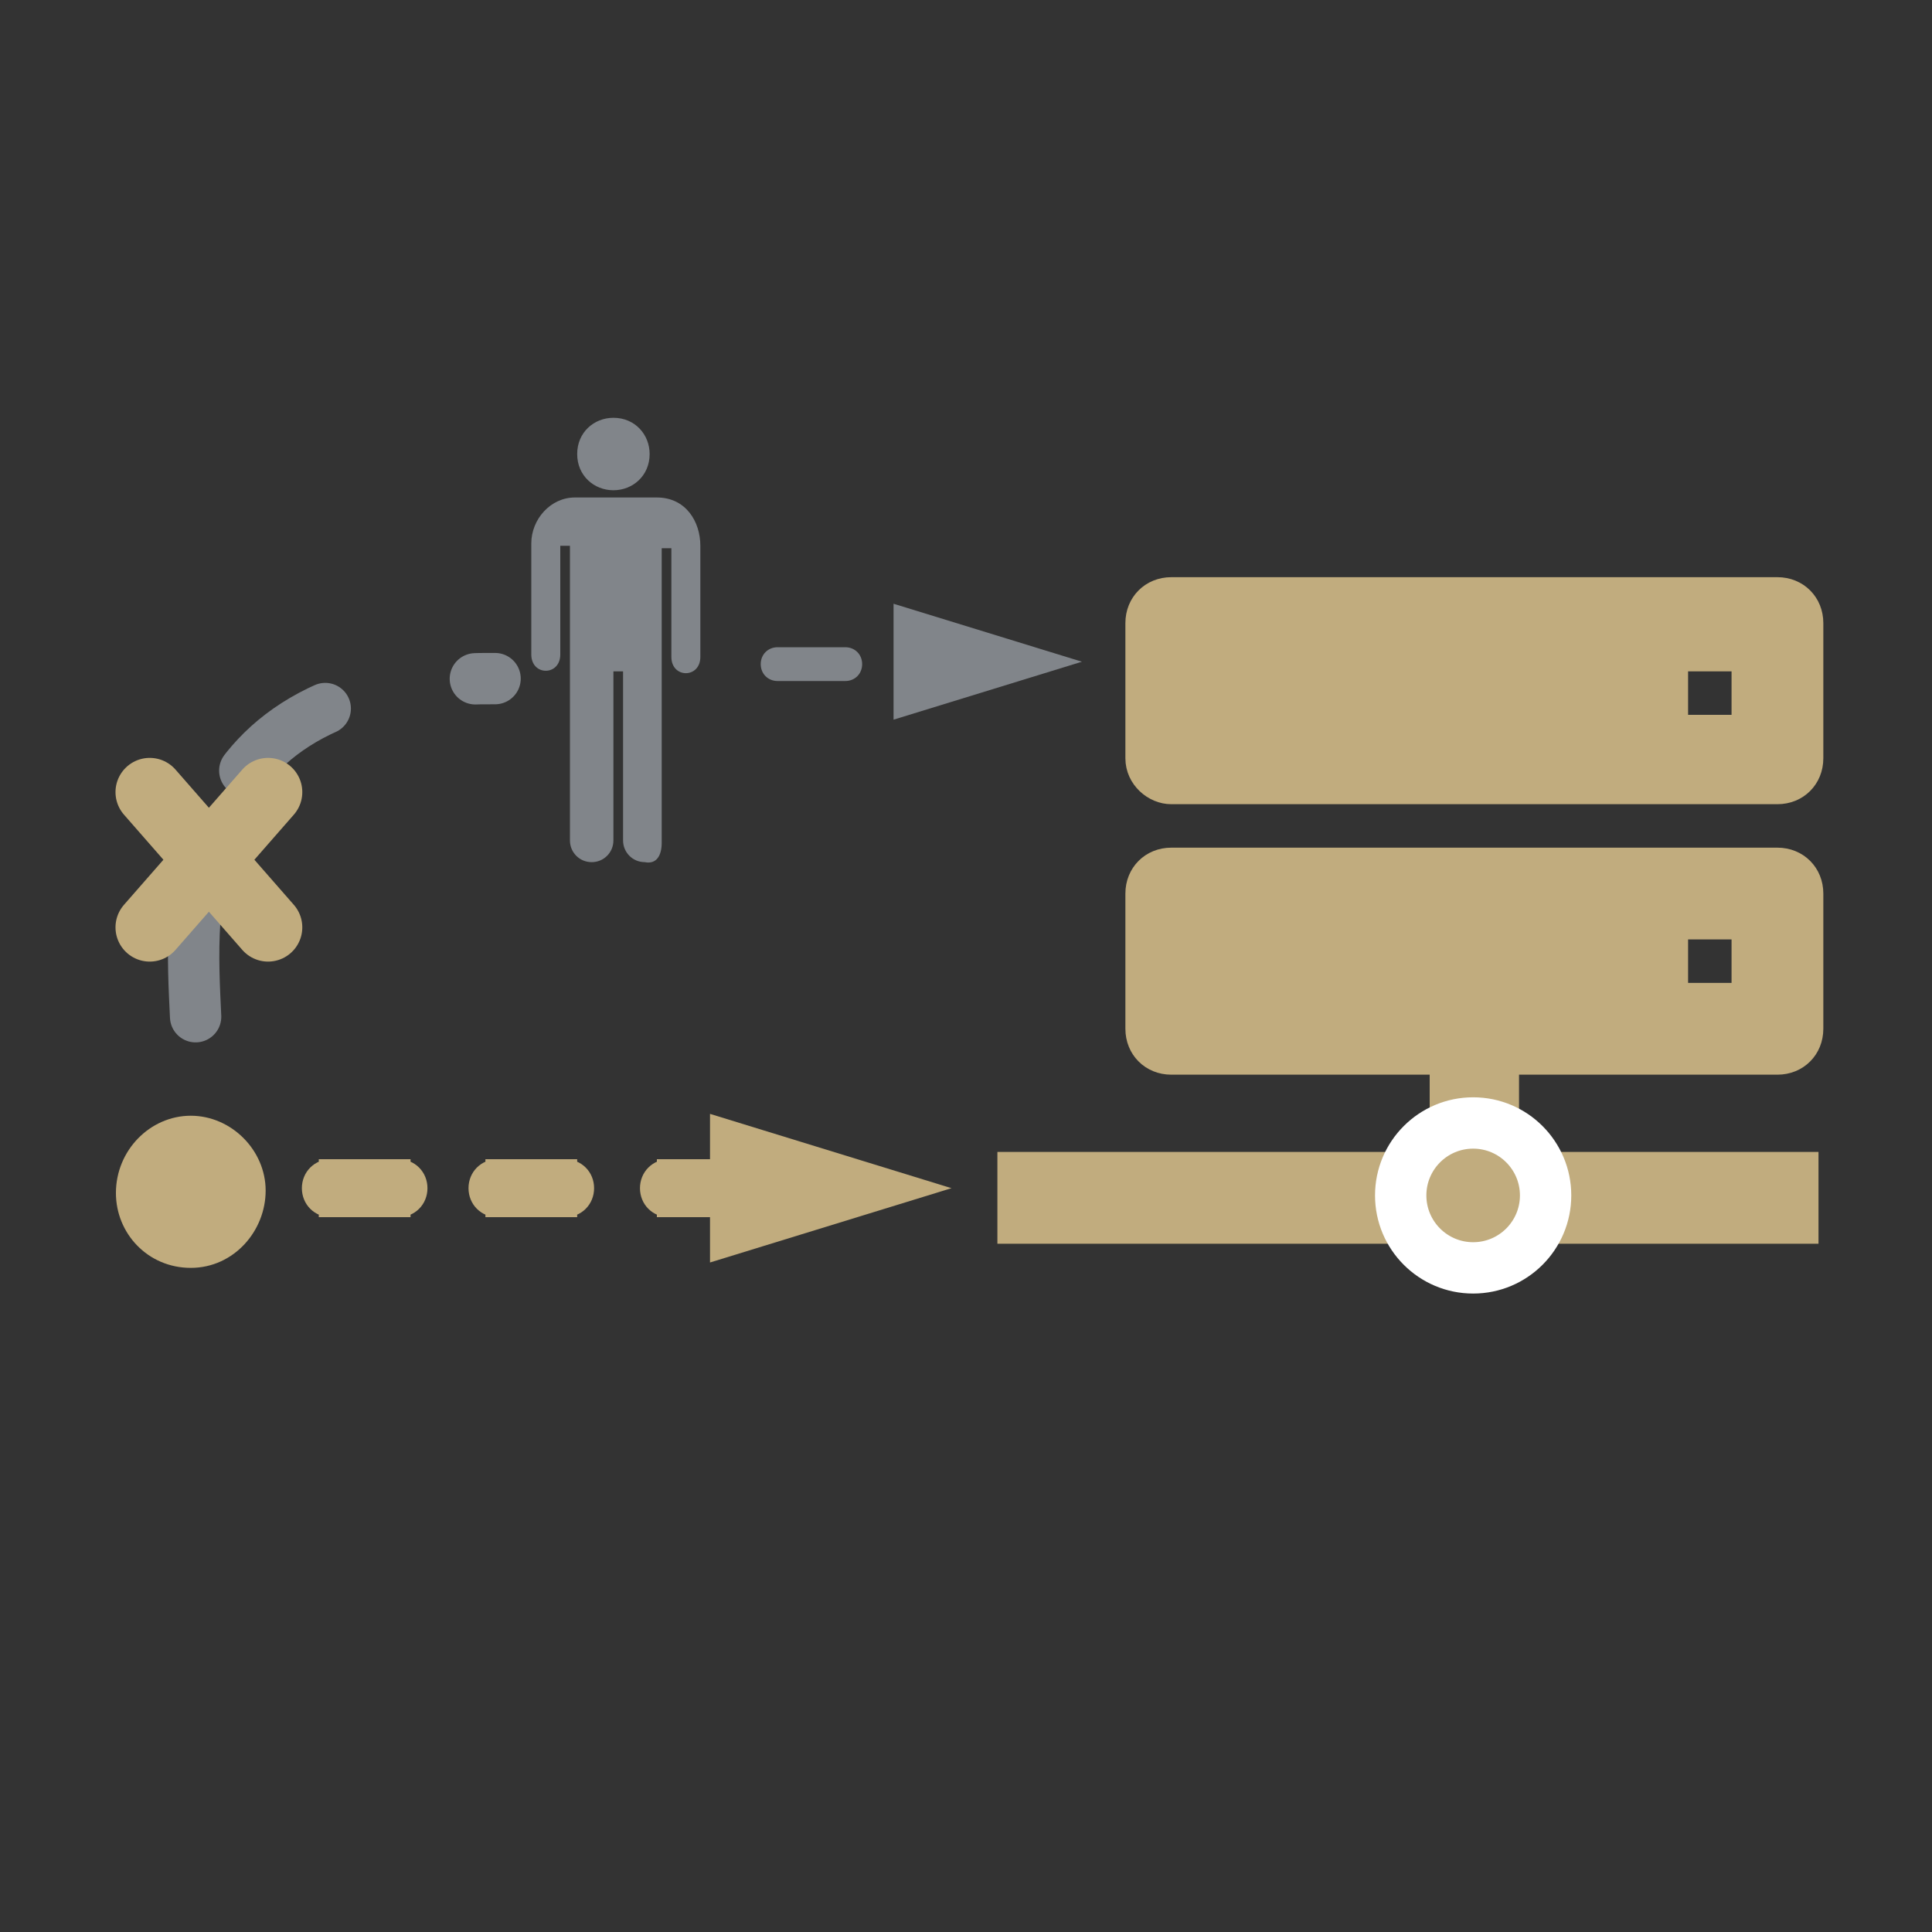 <?xml version="1.0" encoding="utf-8"?>
<!-- Generator: Adobe Illustrator 18.1.1, SVG Export Plug-In . SVG Version: 6.00 Build 0)  -->
<svg version="1.1" id="Слой_1" xmlns="http://www.w3.org/2000/svg" xmlns:xlink="http://www.w3.org/1999/xlink" x="0px" y="0px"
	 viewBox="0 0 80 80" enable-background="new 0 0 80 80" xml:space="preserve">
<rect x="0" y="0" width="80" height="80" fill="#333333" stroke="none"/>
<path fill="#81858A" d="M27.4,34.9V22.7h0.4v4.5c0,0.9,1.2,0.9,1.2,0v-4.6c0-1-0.6-2-1.8-2h-3.4c-1,0-1.8,0.9-1.8,1.9v4.6
	c0,0.9,1.2,0.9,1.2,0v-4.5h0.4v12.2c0,0.5,0.4,0.9,0.9,0.9s0.9-0.4,0.9-0.9v-7h0.4v7c0,0.5,0.4,0.9,0.9,0.9
	C27.2,35.8,27.4,35.4,27.4,34.9"/>
<path fill="#81858A" d="M25.4,20.3c0.8,0,1.5-0.6,1.5-1.5c0-0.8-0.6-1.5-1.5-1.5c-0.8,0-1.5,0.6-1.5,1.5
	C23.9,19.7,24.6,20.3,25.4,20.3"/>
<path fill="#C1AC7E" stroke="#C1AC7E" stroke-miterlimit="22.926" d="M29.9,46.8l7.8,2.4l-7.8,2.4V46.8z M30.5,48.5
	c0.4,0,0.7,0.3,0.7,0.7s-0.3,0.7-0.7,0.7V48.5z M30.5,48.5v1.4h-2.8v-1.4H30.5z M27.7,49.9c-0.4,0-0.7-0.3-0.7-0.7s0.3-0.7,0.7-0.7
	V49.9z M23.4,48.5c0.4,0,0.7,0.3,0.7,0.7s-0.3,0.7-0.7,0.7V48.5z M23.4,48.5v1.4h-2.8v-1.4H23.4z M20.6,49.9c-0.4,0-0.7-0.3-0.7-0.7
	s0.3-0.7,0.7-0.7V49.9z M16.5,48.5c0.4,0,0.7,0.3,0.7,0.7s-0.3,0.7-0.7,0.7V48.5z M16.5,48.5v1.4h-2.8v-1.4H16.5z M13.7,49.9
	c-0.4,0-0.7-0.3-0.7-0.7s0.3-0.7,0.7-0.7V49.9z"/>
<path fill="#C1AC7E" stroke="#C1AC7E" stroke-miterlimit="22.926" d="M69.4,30.1v-2.8h2.8v2.8H69.4z M48.5,32.8h25.1
	c0.8,0,1.4-0.6,1.4-1.4v-5.6c0-0.8-0.6-1.4-1.4-1.4H48.5c-0.8,0-1.4,0.6-1.4,1.4v5.6C47.1,32.2,47.8,32.8,48.5,32.8z"/>
<path fill="#C1AC7E" stroke="#C1AC7E" stroke-miterlimit="22.926" d="M69.4,41.2v-2.8h2.8v2.8H69.4z M73.6,35.6H48.5
	c-0.8,0-1.4,0.6-1.4,1.4v5.6c0,0.8,0.6,1.4,1.4,1.4h11.2v3.2c-0.4,0.2-0.8,0.6-1,1H41.8V51h16.8c0.5,0.8,1.4,1.4,2.4,1.4
	s1.9-0.6,2.4-1.4h11.4v-2.8H63.4c-0.2-0.4-0.6-0.8-1-1v-3.2h11.2c0.8,0,1.4-0.6,1.4-1.4V37C75,36.2,74.4,35.6,73.6,35.6z"/>
<path fill="none" stroke="#81858A" stroke-width="2.126" stroke-linecap="round" stroke-miterlimit="22.926" stroke-dasharray="4.25,6.38" d="
	M8.1,42.1c-0.2-4.4-1-14.1,12.4-14"/>
<line fill="#C1AC7E" stroke="#C1AC7E" stroke-width="2.835" stroke-linecap="round" stroke-linejoin="round" stroke-miterlimit="22.926" x1="6.2" y1="32.8" x2="11.1" y2="38.4"/>
<line fill="#C1AC7E" stroke="#C1AC7E" stroke-width="2.835" stroke-linecap="round" stroke-linejoin="round" stroke-miterlimit="22.926" x1="11.1" y1="32.8" x2="6.2" y2="38.4"/>
<path fill="#C1AC7E" stroke="#C1AC7E" stroke-miterlimit="22.926" d="M7.9,46.7c1.4,0,2.6,1.2,2.6,2.6S9.4,52,7.9,52
	s-2.6-1.2-2.6-2.6C5.3,47.9,6.5,46.7,7.9,46.7"/>
<path fill="#81858A" d="M37,25l7.8,2.4L37,29.8V25z M35,26.8c0.4,0,0.7,0.3,0.7,0.7c0,0.4-0.3,0.7-0.7,0.7V26.8z M35,26.8v1.4h-2.8
	v-1.4H35z M32.2,28.2c-0.4,0-0.7-0.3-0.7-0.7c0-0.4,0.3-0.7,0.7-0.7V28.2z"/>
<circle fill="none" stroke="#FFFFFF" stroke-width="2.126" stroke-miterlimit="22.926" cx="61" cy="49.5" r="3"/>
</svg>
